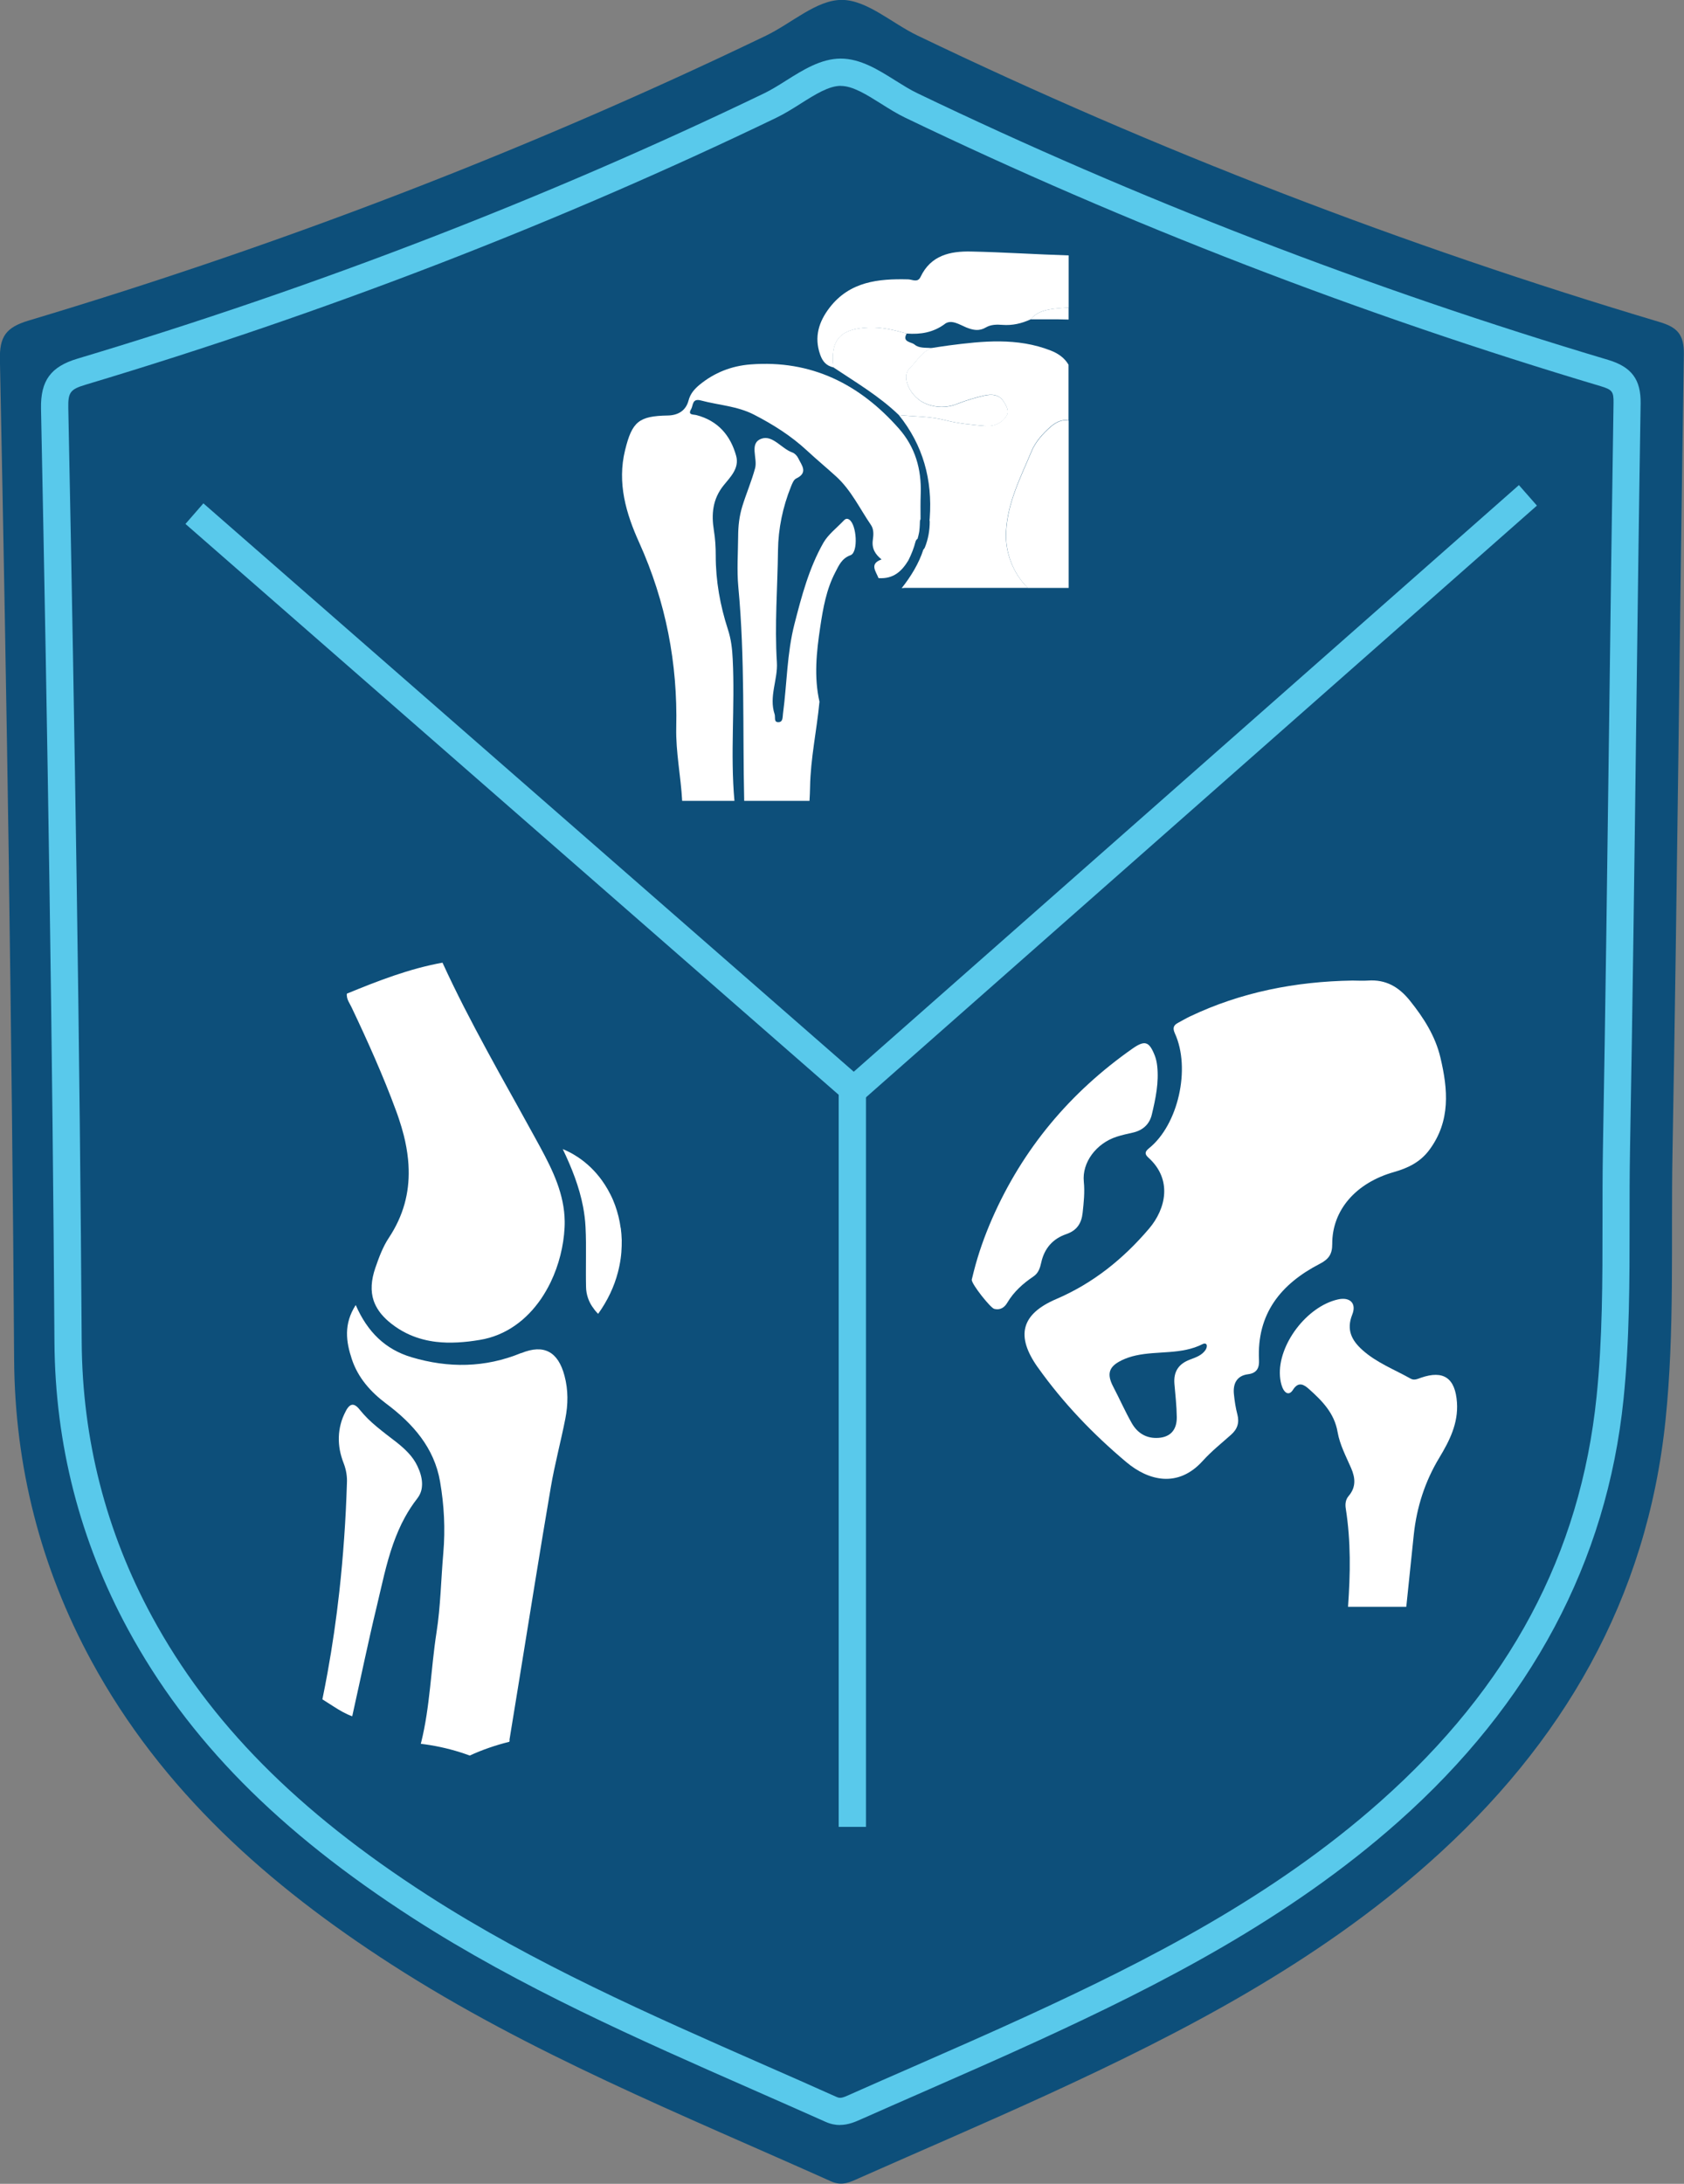 <svg xmlns="http://www.w3.org/2000/svg" fill="none" viewBox="0.29 0.33 65.07 84.35">
  <rect x="0.29" y="0.33" width="65.07" height="84.35" fill="#808080" stroke="none"/>
  <g clip-path="url(#clip0_213_3504)">
    <path d="M0.636 33.932C0.54 27.359 0.419 20.774 0.287 14.23C0.268 13.334 0.513 12.977 1.398 12.711C11.178 9.782 20.686 6.138 29.889 1.707C30.875 1.232 31.839 0.326 32.813 0.326C33.787 0.326 34.754 1.229 35.74 1.702C45.004 6.155 54.567 9.828 64.412 12.767C65.103 12.972 65.366 13.25 65.354 14.018C65.193 24.307 65.101 34.596 64.915 44.883C64.853 48.31 65 51.746 64.648 55.163C63.934 62.108 60.665 67.701 55.516 72.272C51.141 76.157 46.019 78.821 40.754 81.238C38.35 82.341 35.916 83.382 33.498 84.454C33.146 84.611 32.833 84.778 32.408 84.587C26.64 82.003 20.76 79.649 15.413 76.205C10.681 73.158 6.55 69.507 3.818 64.477C1.854 60.857 0.865 56.967 0.836 52.857C0.796 46.596 0.723 40.269 0.632 33.93L0.636 33.932Z" fill="#0D4F7A"/>
    <path d="M32.748 82.409C32.575 82.409 32.387 82.375 32.184 82.283C31.249 81.866 30.311 81.453 29.373 81.04C24.964 79.101 20.403 77.096 16.245 74.418C11.048 71.069 7.55 67.529 5.241 63.274C3.377 59.84 2.42 56.107 2.394 52.176C2.358 46.624 2.295 40.846 2.201 34.507C2.117 28.808 2.01 22.793 1.875 16.114C1.854 15.034 2.249 14.491 3.288 14.182C12.511 11.419 21.438 7.971 29.814 3.936C30.089 3.803 30.369 3.629 30.663 3.443C31.326 3.026 32.011 2.596 32.772 2.593H32.775C33.536 2.593 34.224 3.023 34.886 3.439C35.181 3.622 35.458 3.798 35.733 3.929C44.239 8.017 53.221 11.485 62.428 14.23C63.334 14.501 63.698 14.988 63.684 15.913C63.618 20.055 63.565 24.198 63.512 28.34C63.445 33.715 63.373 39.271 63.274 44.736C63.257 45.675 63.257 46.634 63.257 47.561C63.257 49.795 63.257 52.103 63.023 54.378C62.379 60.652 59.45 66.141 54.321 70.695C50.076 74.462 45.124 76.985 40.407 79.151C38.934 79.828 37.427 80.487 35.969 81.127C35.188 81.47 34.404 81.812 33.626 82.158L33.565 82.184C33.346 82.283 33.071 82.406 32.743 82.406L32.748 82.409ZM32.777 3.646C32.317 3.646 31.786 3.979 31.225 4.334C30.919 4.528 30.6 4.728 30.273 4.885C21.845 8.944 12.868 12.412 3.592 15.191C3.004 15.368 2.917 15.486 2.929 16.092C3.064 22.774 3.17 28.791 3.254 34.493C3.348 40.834 3.411 46.617 3.447 52.171C3.471 55.928 4.387 59.495 6.166 62.774C8.387 66.867 11.771 70.287 16.816 73.535C20.905 76.169 25.427 78.156 29.8 80.079C30.74 80.492 31.68 80.904 32.616 81.325C32.758 81.388 32.842 81.363 33.141 81.228L33.204 81.199C33.985 80.851 34.771 80.508 35.554 80.166C37.008 79.528 38.51 78.871 39.975 78.198C44.618 76.065 49.487 73.588 53.629 69.91C58.624 65.477 61.357 60.362 61.982 54.274C62.211 52.053 62.211 49.771 62.211 47.564C62.211 46.632 62.211 45.668 62.227 44.719C62.326 39.257 62.396 33.7 62.466 28.328C62.519 24.184 62.572 20.04 62.637 15.899C62.645 15.454 62.587 15.38 62.133 15.244C52.874 12.482 43.839 8.995 35.282 4.883C34.954 4.726 34.638 4.528 34.332 4.334C33.77 3.982 33.24 3.649 32.779 3.649L32.777 3.646Z" fill="#59C9EB"/>
    <path d="M50.254 54.006C50.464 53.676 50.681 53.813 50.869 53.982C51.377 54.436 51.852 54.914 51.975 55.644C52.06 56.131 52.298 56.578 52.496 57.032C52.662 57.414 52.694 57.773 52.399 58.116C52.284 58.252 52.262 58.421 52.291 58.599C52.491 59.867 52.469 61.13 52.378 62.393H54.629C54.726 61.463 54.82 60.533 54.919 59.604C55.032 58.546 55.35 57.551 55.907 56.631C56.3 55.979 56.642 55.306 56.587 54.501C56.522 53.56 56.073 53.241 55.196 53.545C55.066 53.589 54.935 53.659 54.796 53.579C54.164 53.224 53.475 52.963 52.927 52.468C52.52 52.101 52.308 51.693 52.539 51.111C52.718 50.669 52.45 50.416 51.99 50.52C50.782 50.79 49.659 52.275 49.748 53.487C49.76 53.639 49.789 53.796 49.847 53.934C49.936 54.139 50.102 54.25 50.254 54.006Z" fill="white"/>
    <path d="M37.839 49.766C37.844 49.945 38.565 50.853 38.71 50.886C38.941 50.942 39.105 50.831 39.213 50.645C39.464 50.222 39.821 49.904 40.219 49.636C40.423 49.498 40.477 49.3 40.525 49.09C40.645 48.547 40.973 48.175 41.491 47.998C41.901 47.858 42.08 47.581 42.123 47.175C42.166 46.776 42.21 46.383 42.169 45.975C42.094 45.229 42.648 44.492 43.437 44.236C43.642 44.169 43.854 44.125 44.064 44.077C44.447 43.99 44.707 43.756 44.796 43.381C44.943 42.766 45.074 42.143 45.004 41.503C44.989 41.367 44.96 41.227 44.91 41.099C44.697 40.561 44.534 40.496 44.061 40.824C41.641 42.519 39.806 44.702 38.618 47.419C38.334 48.071 38.095 48.742 37.919 49.433C37.888 49.551 37.859 49.672 37.837 49.764L37.839 49.766Z" fill="white"/>
    <path d="M40.395 53.149C41.368 54.518 42.523 55.721 43.806 56.8C44.666 57.527 45.814 57.815 46.768 56.752C47.099 56.387 47.487 56.076 47.858 55.747C48.104 55.53 48.186 55.281 48.101 54.958C48.034 54.704 47.995 54.441 47.969 54.183C47.925 53.77 48.084 53.465 48.514 53.41C48.868 53.367 48.952 53.147 48.938 52.864C48.849 51.072 49.782 49.923 51.281 49.148C51.628 48.969 51.77 48.778 51.768 48.375C51.763 47.074 52.679 46.018 54.15 45.601C54.702 45.444 55.176 45.214 55.528 44.734C56.346 43.623 56.24 42.408 55.948 41.179C55.753 40.353 55.307 39.651 54.776 38.989C54.345 38.448 53.841 38.156 53.149 38.204C52.949 38.219 52.747 38.204 52.547 38.204C50.36 38.24 48.253 38.646 46.264 39.593C46.11 39.667 45.965 39.754 45.814 39.834C45.633 39.928 45.594 40.037 45.688 40.245C46.308 41.602 45.816 43.775 44.688 44.681C44.514 44.821 44.522 44.915 44.666 45.045C45.597 45.883 45.346 47.016 44.688 47.788C43.695 48.955 42.523 49.899 41.101 50.507C39.749 51.087 39.527 51.927 40.39 53.144L40.395 53.149ZM43.615 52.879C43.794 52.792 43.986 52.727 44.179 52.685C45.033 52.497 45.946 52.661 46.763 52.244C46.819 52.215 46.896 52.212 46.918 52.282C46.932 52.333 46.91 52.408 46.882 52.454C46.742 52.681 46.496 52.758 46.269 52.845C45.835 53.007 45.633 53.306 45.669 53.772C45.705 54.202 45.756 54.632 45.761 55.064C45.768 55.595 45.476 55.871 44.963 55.871C44.531 55.871 44.22 55.648 44.02 55.296C43.762 54.842 43.55 54.359 43.307 53.895C43.051 53.407 43.126 53.12 43.618 52.879H43.615Z" fill="white"/>
    <path d="M20.427 52.591C19.032 53.163 17.622 53.178 16.192 52.753C15.18 52.451 14.49 51.78 14.035 50.737C13.565 51.468 13.659 52.149 13.885 52.828C14.124 53.547 14.611 54.093 15.206 54.54C16.243 55.313 17.07 56.25 17.294 57.556C17.45 58.462 17.501 59.377 17.419 60.321C17.33 61.342 17.315 62.376 17.156 63.388C16.937 64.803 16.91 66.244 16.561 67.642C16.556 67.657 16.554 67.669 16.549 67.684C16.674 67.698 16.797 67.717 16.922 67.737C17.448 67.824 17.957 67.959 18.441 68.138C18.933 67.911 19.446 67.737 19.97 67.606C19.974 67.585 19.979 67.563 19.986 67.543H19.974C20.109 66.713 20.232 65.95 20.358 65.187C20.76 62.716 21.151 60.244 21.573 57.776C21.724 56.887 21.961 56.013 22.134 55.129C22.243 54.579 22.25 54.021 22.103 53.47C21.857 52.538 21.307 52.236 20.432 52.594L20.427 52.591Z" fill="white"/>
    <path d="M13.692 38.779C13.697 38.95 13.806 39.09 13.876 39.24C14.187 39.894 14.49 40.551 14.78 41.218C15.069 41.882 15.344 42.553 15.594 43.234C15.633 43.34 15.671 43.444 15.705 43.55C15.775 43.76 15.838 43.968 15.891 44.178C15.97 44.49 16.026 44.801 16.057 45.11C16.069 45.238 16.079 45.369 16.081 45.497C16.105 46.395 15.888 47.279 15.31 48.148C15.252 48.235 15.201 48.324 15.153 48.416C15.057 48.602 14.975 48.798 14.902 48.996C14.866 49.095 14.83 49.194 14.796 49.293C14.628 49.781 14.604 50.198 14.729 50.57C14.777 50.71 14.845 50.84 14.934 50.968C14.963 51.012 14.996 51.053 15.03 51.094C15.134 51.217 15.257 51.336 15.404 51.452C15.452 51.49 15.503 51.526 15.556 51.565C15.744 51.698 15.937 51.804 16.134 51.891C16.462 52.033 16.8 52.118 17.144 52.159C17.282 52.176 17.422 52.183 17.559 52.188C17.629 52.188 17.699 52.188 17.769 52.188C17.838 52.188 17.909 52.183 17.978 52.181C18.118 52.173 18.26 52.161 18.403 52.145C18.545 52.128 18.687 52.108 18.827 52.084C19.082 52.043 19.323 51.973 19.55 51.879C19.777 51.785 19.989 51.669 20.186 51.531C20.384 51.394 20.567 51.237 20.736 51.063C20.905 50.889 21.057 50.7 21.197 50.498C21.334 50.295 21.457 50.082 21.565 49.86C21.886 49.194 22.069 48.455 22.105 47.75C22.11 47.667 22.11 47.588 22.11 47.508C22.098 46.458 21.654 45.545 21.17 44.649C21.1 44.521 21.03 44.393 20.96 44.265C20.502 43.427 20.035 42.594 19.572 41.759C19.418 41.481 19.266 41.201 19.114 40.921C18.81 40.36 18.511 39.798 18.222 39.233C17.933 38.665 17.653 38.093 17.388 37.513C17.067 37.571 16.751 37.644 16.438 37.728C16.125 37.813 15.816 37.909 15.51 38.013C14.898 38.221 14.295 38.462 13.695 38.709C13.69 38.735 13.69 38.759 13.69 38.784L13.692 38.779Z" fill="white"/>
    <path d="M16.489 57.121C16.467 57.068 16.445 57.015 16.421 56.962C16.329 56.766 16.207 56.597 16.064 56.445C15.922 56.293 15.763 56.156 15.597 56.025C15.474 55.928 15.346 55.834 15.223 55.738C14.975 55.544 14.729 55.349 14.505 55.129C14.394 55.018 14.288 54.902 14.189 54.779C14.071 54.629 13.972 54.574 13.885 54.591C13.82 54.603 13.762 54.656 13.707 54.738C13.688 54.764 13.671 54.796 13.654 54.83C13.61 54.912 13.572 54.994 13.538 55.078C13.504 55.161 13.478 55.245 13.456 55.33C13.367 55.665 13.36 56.006 13.422 56.346C13.439 56.431 13.459 56.515 13.485 56.602C13.511 56.689 13.538 56.771 13.572 56.856C13.596 56.919 13.618 56.984 13.634 57.047C13.668 57.172 13.688 57.298 13.695 57.426C13.697 57.488 13.7 57.554 13.695 57.621C13.673 58.324 13.639 59.024 13.589 59.722C13.54 60.42 13.478 61.118 13.401 61.813C13.285 62.856 13.135 63.897 12.947 64.933C12.885 65.278 12.817 65.624 12.747 65.967C12.902 66.063 13.051 66.162 13.205 66.259C13.425 66.399 13.651 66.532 13.9 66.621C13.994 66.194 14.088 65.764 14.182 65.336C14.319 64.706 14.457 64.073 14.599 63.443C14.678 63.091 14.76 62.738 14.845 62.388C15.042 61.572 15.206 60.741 15.486 59.954C15.549 59.778 15.616 59.606 15.691 59.435C15.765 59.263 15.847 59.097 15.939 58.93C16.074 58.684 16.231 58.442 16.412 58.21C16.448 58.164 16.477 58.116 16.503 58.068C16.554 57.971 16.583 57.867 16.592 57.764C16.616 57.554 16.571 57.331 16.489 57.119V57.121Z" fill="white"/>
    <path d="M24.273 47.764C24.253 47.612 24.224 47.462 24.188 47.315C24.152 47.168 24.108 47.025 24.058 46.885C24.007 46.745 23.949 46.607 23.882 46.477C23.848 46.412 23.814 46.347 23.778 46.281C23.706 46.154 23.626 46.03 23.542 45.914C23.287 45.562 22.973 45.258 22.612 45.019C22.491 44.939 22.366 44.866 22.235 44.804C22.17 44.772 22.103 44.741 22.035 44.714C22.383 45.439 22.674 46.173 22.821 46.946C22.869 47.204 22.903 47.465 22.915 47.73C22.935 48.114 22.935 48.498 22.932 48.882C22.932 49.075 22.93 49.266 22.93 49.459C22.93 49.653 22.93 49.843 22.935 50.036C22.937 50.186 22.963 50.329 23.009 50.464C23.048 50.577 23.099 50.684 23.166 50.785C23.2 50.836 23.236 50.886 23.274 50.935C23.313 50.983 23.356 51.031 23.402 51.077C23.771 50.563 24.022 50.024 24.164 49.481C24.212 49.3 24.248 49.121 24.273 48.94C24.285 48.86 24.292 48.781 24.299 48.701C24.311 48.542 24.316 48.385 24.314 48.228C24.309 48.071 24.297 47.916 24.277 47.764H24.273Z" fill="white"/>
    <path d="M26.42 28.431C26.399 29.385 26.599 30.32 26.649 31.264H28.669C28.503 29.438 28.694 27.615 28.602 25.794C28.583 25.401 28.544 25.032 28.416 24.64C28.117 23.72 27.944 22.762 27.946 21.784C27.946 21.458 27.927 21.136 27.874 20.813C27.775 20.195 27.821 19.608 28.255 19.072C28.508 18.758 28.867 18.415 28.735 17.937C28.515 17.142 28.028 16.582 27.206 16.365C27.081 16.331 26.852 16.372 26.996 16.131C27.078 15.993 27.028 15.706 27.37 15.797C28.057 15.981 28.778 16.012 29.429 16.348C30.169 16.73 30.858 17.164 31.478 17.739C31.842 18.077 32.23 18.398 32.601 18.736C33.18 19.265 33.508 19.97 33.941 20.603C34.062 20.777 34.043 20.994 34.016 21.185C33.968 21.52 34.113 21.745 34.354 21.938C33.871 22.107 34.137 22.397 34.236 22.66C34.826 22.699 35.139 22.383 35.388 21.977C35.506 21.745 35.602 21.501 35.667 21.247C35.682 21.197 35.711 21.163 35.745 21.141C35.766 21.069 35.783 20.999 35.798 20.924C35.805 20.885 35.814 20.847 35.817 20.806C35.812 20.852 35.817 20.803 35.817 20.791C35.819 20.769 35.822 20.748 35.824 20.726C35.831 20.641 35.834 20.557 35.836 20.47C35.836 20.436 35.846 20.407 35.86 20.383C35.858 20.05 35.855 19.721 35.867 19.395C35.899 18.451 35.653 17.599 35.026 16.886C33.505 15.162 31.634 14.225 29.291 14.406C28.561 14.462 27.896 14.72 27.322 15.191C27.124 15.355 26.963 15.537 26.895 15.8C26.789 16.206 26.473 16.372 26.093 16.379C24.979 16.399 24.714 16.611 24.444 17.715C24.13 18.985 24.482 20.171 24.991 21.293C26.018 23.57 26.478 25.951 26.42 28.431Z" fill="white"/>
    <path d="M31.957 27.446C31.736 26.478 31.839 25.512 31.984 24.549C32.093 23.822 32.22 23.097 32.565 22.436C32.705 22.168 32.813 21.899 33.156 21.774C33.462 21.66 33.394 20.588 33.102 20.398C32.996 20.328 32.931 20.395 32.871 20.458C32.611 20.731 32.29 20.975 32.107 21.293C31.552 22.269 31.266 23.351 30.988 24.433C30.697 25.567 30.699 26.741 30.545 27.893C30.526 28.031 30.552 28.229 30.357 28.224C30.183 28.221 30.258 28.028 30.222 27.919C29.993 27.234 30.352 26.572 30.309 25.91C30.217 24.464 30.335 23.025 30.352 21.583C30.362 20.755 30.535 19.915 30.853 19.127C30.899 19.011 30.957 18.859 31.053 18.813C31.533 18.586 31.263 18.297 31.133 18.026C31.09 17.934 30.996 17.838 30.904 17.806C30.485 17.657 30.142 17.121 29.713 17.275C29.226 17.449 29.573 18.026 29.467 18.415C29.332 18.915 29.125 19.393 28.973 19.886C28.853 20.279 28.814 20.654 28.812 21.047C28.807 21.699 28.759 22.356 28.819 23.003C29.079 25.753 28.983 28.511 29.046 31.264H31.569C31.579 31.085 31.589 30.909 31.591 30.73C31.61 29.619 31.849 28.543 31.953 27.446H31.957Z" fill="white"/>
    <path d="M36.796 12.842C37.051 12.653 37.369 12.871 37.622 12.975C37.897 13.086 38.126 13.129 38.384 12.977C38.579 12.863 38.808 12.861 39.018 12.878C39.409 12.909 39.765 12.825 40.113 12.665C40.38 12.339 40.773 12.279 41.147 12.243C41.291 12.228 41.438 12.219 41.583 12.211V10.195C40.325 10.156 39.069 10.072 37.81 10.045C37.008 10.028 36.256 10.188 35.86 11.026C35.749 11.262 35.54 11.122 35.378 11.12C34.228 11.091 33.127 11.204 32.35 12.207C31.933 12.748 31.738 13.339 31.982 14.03C32.076 14.298 32.225 14.462 32.498 14.522C32.367 13.462 32.758 13.028 33.85 12.982C34.363 12.96 34.845 13.078 35.328 13.214C35.858 13.252 36.345 13.177 36.798 12.844L36.796 12.842Z" fill="white"/>
    <path d="M38.377 16.783C37.859 16.739 37.331 16.693 36.829 16.563C36.231 16.408 35.624 16.423 35.021 16.36C35.957 17.524 36.323 18.859 36.215 20.342C36.212 20.376 36.21 20.405 36.207 20.434C36.21 20.446 36.215 20.458 36.215 20.472C36.215 20.813 36.157 21.148 36.031 21.465C36.017 21.503 35.995 21.535 35.969 21.557C35.793 22.102 35.484 22.6 35.13 23.049C35.168 23.047 35.207 23.037 35.248 23.037H40.007C39.442 22.489 39.119 21.67 39.163 20.859C39.225 19.709 39.734 18.751 40.151 17.746C40.298 17.393 40.585 17.072 40.877 16.816C41.079 16.64 41.328 16.51 41.578 16.568V14.418C41.429 14.16 41.188 13.986 40.891 13.87C39.597 13.363 38.269 13.501 36.938 13.675C36.723 13.704 36.509 13.738 36.294 13.771C35.901 13.911 35.711 14.286 35.434 14.556C35.091 14.892 35.465 15.684 36.072 15.925C36.463 16.08 36.87 16.092 37.28 15.925C37.613 15.793 37.96 15.691 38.309 15.609C38.596 15.544 38.893 15.549 39.078 15.851C39.184 16.022 39.298 16.218 39.17 16.406C38.987 16.679 38.688 16.804 38.372 16.778L38.377 16.783Z" fill="white"/>
    <path d="M40.009 23.039H41.583V16.575C41.332 16.517 41.082 16.647 40.882 16.824C40.59 17.08 40.303 17.401 40.156 17.753C39.739 18.758 39.228 19.714 39.168 20.866C39.124 21.677 39.445 22.496 40.011 23.044L40.009 23.039Z" fill="white"/>
    <path d="M35.325 13.211C35.135 13.552 35.506 13.532 35.629 13.639C35.807 13.791 36.07 13.752 36.299 13.776C35.906 13.916 35.716 14.291 35.438 14.561C35.096 14.897 35.47 15.689 36.077 15.93C36.468 16.085 36.875 16.097 37.285 15.93C37.618 15.797 37.965 15.696 38.314 15.614C38.601 15.549 38.898 15.553 39.083 15.855C39.189 16.027 39.303 16.222 39.175 16.411C38.992 16.684 38.693 16.809 38.377 16.783C37.859 16.739 37.331 16.693 36.829 16.563C36.231 16.408 35.624 16.423 35.021 16.36C34.262 15.628 33.361 15.1 32.493 14.52C32.362 13.46 32.753 13.025 33.845 12.979C34.358 12.958 34.841 13.076 35.323 13.211H35.325Z" fill="white"/>
    <path d="M41.581 12.209C41.436 12.216 41.291 12.226 41.144 12.24C40.771 12.279 40.38 12.339 40.11 12.663C40.325 12.663 40.542 12.665 40.759 12.663C41.033 12.663 41.308 12.663 41.581 12.673V12.207V12.209Z" fill="white"/>
    <path d="M58.981 19.067L32.81 42.139L33.506 42.931L59.677 19.859L58.981 19.067Z" fill="#59C9EB"/>
    <path d="M8.149 19.772L7.456 20.567L32.846 42.747L33.539 41.952L8.149 19.772Z" fill="#59C9EB"/>
    <path d="M33.751 42.16H32.697V70.893H33.751V42.16Z" fill="#59C9EB"/>
    </g>
  <defs>
    <clipPath id="clip0_213_3504">
      <rect width="209" height="85" fill="white"/>
    </clipPath>
  </defs>
</svg>